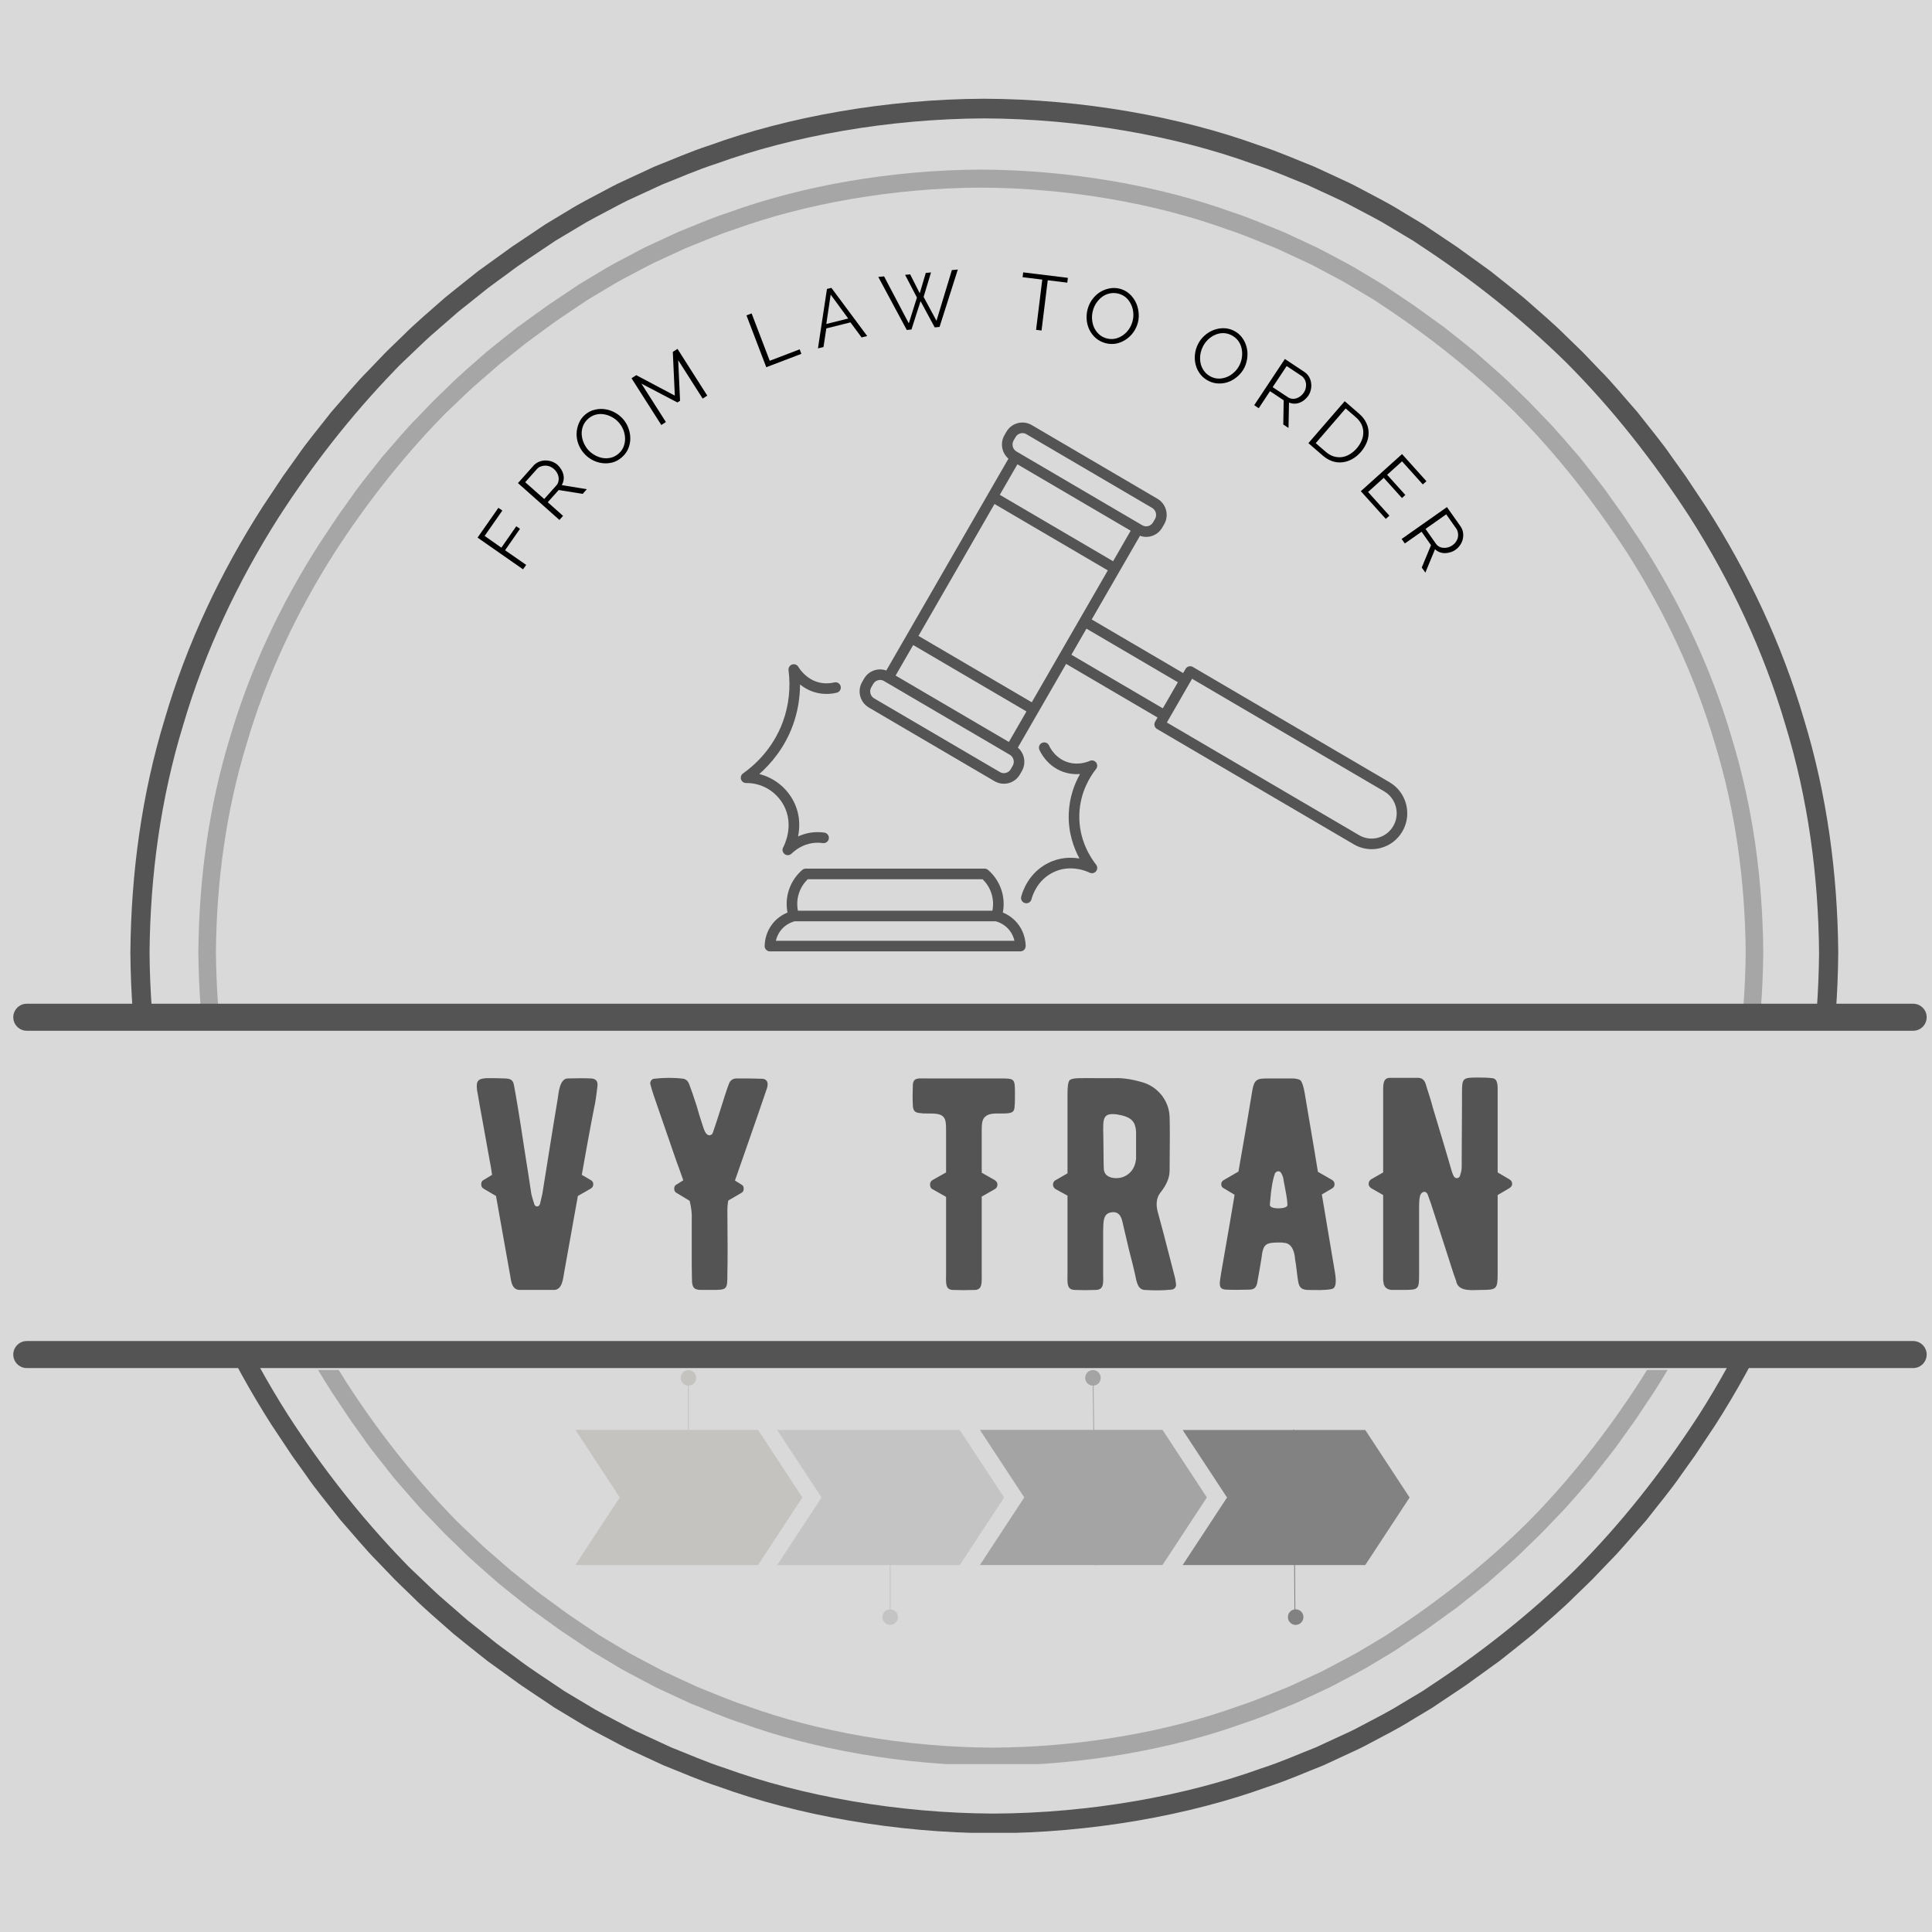 <svg xmlns="http://www.w3.org/2000/svg" xmlns:xlink="http://www.w3.org/1999/xlink" width="500" zoomAndPan="magnify" viewBox="0 0 375 375" height="500" preserveAspectRatio="xMidYMid meet" version="1.0"><defs><filter x="0%" y="0%" width="100%" height="100%" id="16d0ebcf00"><feColorMatrix values="0 0 0 0 1 0 0 0 0 1 0 0 0 0 1 0 0 0 1 0" color-interpolation-filters="sRGB"/></filter><g/><clipPath id="3ed076e628"><path d="M 27.082 260.5 L 358.582 260.5 L 358.582 355.75 L 27.082 355.75 Z M 27.082 260.5 " clip-rule="nonzero"/></clipPath><clipPath id="729434ed1c"><path d="M 40.836 265.91 L 344.586 265.91 L 344.586 342.41 L 40.836 342.41 Z M 40.836 265.91 " clip-rule="nonzero"/></clipPath><clipPath id="a8c8173270"><path d="M 25.305 19.164 L 356.805 19.164 L 356.805 195.414 L 25.305 195.414 Z M 25.305 19.164 " clip-rule="nonzero"/></clipPath><clipPath id="492393cb0e"><path d="M 38.5 32.918 L 342.25 32.918 L 342.25 195.668 L 38.5 195.668 Z M 38.5 32.918 " clip-rule="nonzero"/></clipPath><clipPath id="de9217eee5"><path d="M 148 168 L 200 168 L 200 184.66 L 148 184.66 Z M 148 168 " clip-rule="nonzero"/></clipPath><clipPath id="9eaa61438c"><path d="M 143.633 128 L 164 128 L 164 166 L 143.633 166 Z M 143.633 128 " clip-rule="nonzero"/></clipPath><mask id="198ea1c112"><g filter="url(#16d0ebcf00)"><rect x="-37.5" width="450" fill="#000000" y="-37.5" height="450" fill-opacity="0.4"/></g></mask><clipPath id="5e36aab467"><path d="M 0.648 0.91 L 45 0.91 L 45 39 L 0.648 39 Z M 0.648 0.91 " clip-rule="nonzero"/></clipPath><clipPath id="7c1201a54f"><path d="M 79 0.91 L 124 0.91 L 124 39 L 79 39 Z M 79 0.91 " clip-rule="nonzero"/></clipPath><clipPath id="5d83180f3a"><path d="M 118 12 L 162.648 12 L 162.648 50.41 L 118 50.41 Z M 118 12 " clip-rule="nonzero"/></clipPath><clipPath id="4f828b6bc3"><path d="M 39 12 L 84 12 L 84 50.41 L 39 50.41 Z M 39 12 " clip-rule="nonzero"/></clipPath><clipPath id="b3c3450d03"><rect x="0" width="163" y="0" height="51"/></clipPath></defs><rect x="-37.5" width="450" fill="#ffffff" y="-37.5" height="450" fill-opacity="1"/><rect x="-37.5" width="450" fill="#ffffff" y="-37.5" height="450" fill-opacity="1"/><rect x="-37.5" width="450" fill="#d9d9d9" y="-37.5" height="450" fill-opacity="1"/><g clip-path="url(#3ed076e628)"><path fill="#545454" d="M 348.328 145.887 C 344.125 131.582 337.707 118.008 329.746 105.504 C 323.172 95.332 315.695 85.77 307.297 77.07 C 306.211 75.883 304.996 74.82 303.844 73.699 C 302.672 72.598 301.531 71.457 300.332 70.383 L 296.691 67.215 L 294.871 65.633 L 292.984 64.133 L 289.211 61.117 C 287.934 60.141 286.617 59.219 285.324 58.262 C 282.766 56.305 280.043 54.582 277.379 52.773 C 276.996 52.512 276.594 52.242 276.172 51.961 C 275.738 51.699 275.285 51.43 274.816 51.145 C 273.875 50.582 272.863 49.977 271.789 49.336 C 269.66 47.996 267.141 46.738 264.422 45.293 C 263.738 44.941 263.055 44.555 262.328 44.211 C 261.602 43.871 260.863 43.527 260.105 43.176 C 258.598 42.48 257.031 41.754 255.414 41.008 C 252.102 39.715 248.648 38.16 244.883 36.953 C 230.012 31.562 211.457 28.23 192.832 28.152 C 174.211 28.23 155.652 31.562 140.781 36.953 C 137.016 38.16 133.562 39.715 130.25 41.008 C 128.633 41.754 127.07 42.48 125.559 43.176 C 124.805 43.527 124.062 43.871 123.336 44.207 C 122.613 44.555 121.926 44.941 121.242 45.293 C 118.523 46.738 116.004 47.996 113.879 49.332 C 112.801 49.977 111.789 50.582 110.852 51.145 C 110.379 51.426 109.93 51.699 109.492 51.961 C 109.074 52.242 108.668 52.512 108.285 52.77 C 98.168 59.398 88.664 66.934 80.023 75.391 C 70.91 84.492 62.945 94.691 55.922 105.504 C 47.957 118.004 41.539 131.582 37.336 145.887 C 32.961 160.148 30.938 175.117 30.809 190.082 C 30.938 205.051 32.961 220.016 37.336 234.277 C 41.539 248.586 47.957 262.16 55.918 274.664 C 62.492 284.836 69.969 294.398 78.367 303.098 C 79.453 304.285 80.668 305.348 81.82 306.469 C 82.992 307.57 84.133 308.711 85.332 309.781 L 88.973 312.949 L 90.793 314.535 L 92.68 316.035 L 96.453 319.047 C 97.73 320.023 99.047 320.949 100.34 321.906 C 102.898 323.863 105.621 325.586 108.285 327.395 C 108.668 327.656 109.07 327.926 109.492 328.207 C 109.926 328.469 110.379 328.738 110.848 329.023 C 111.789 329.586 112.801 330.191 113.875 330.832 C 116.004 332.172 118.523 333.43 121.242 334.875 C 121.926 335.227 122.609 335.613 123.336 335.957 C 124.062 336.297 124.801 336.641 125.559 336.988 C 127.066 337.688 128.633 338.41 130.25 339.156 C 133.562 340.453 137.016 342.008 140.781 343.215 C 155.652 348.605 174.207 351.938 192.832 352.016 C 211.453 351.938 230.012 348.605 244.883 343.215 C 248.648 342.008 252.102 340.453 255.414 339.156 C 257.031 338.41 258.594 337.688 260.105 336.988 C 260.859 336.641 261.602 336.297 262.328 335.957 C 263.051 335.613 263.738 335.227 264.422 334.875 C 267.141 333.43 269.66 332.172 271.785 330.832 C 272.863 330.191 273.875 329.586 274.812 329.023 C 275.285 328.742 275.734 328.469 276.172 328.207 C 276.59 327.926 276.996 327.656 277.379 327.398 C 287.496 320.766 297 313.234 305.641 304.777 C 314.754 295.672 322.719 285.477 329.742 274.664 C 337.707 262.16 344.125 248.586 348.328 234.277 C 352.703 220.016 354.727 205.051 354.855 190.082 C 354.727 175.117 352.703 160.148 348.328 145.887 Z M 358.582 190.191 L 358.578 190.207 C 358.441 205.488 356.387 220.781 351.934 235.363 C 347.652 249.988 341.094 263.871 332.918 276.625 L 328.984 282.531 C 328.984 282.531 327.852 284.121 326.148 286.504 C 324.504 288.938 321.996 291.934 319.598 295.016 C 317.012 297.941 314.535 300.961 312.453 303.023 C 310.426 305.137 309.078 306.543 309.078 306.543 C 309.078 306.543 308.738 306.895 308.121 307.484 C 307.508 308.078 306.633 308.926 305.578 309.941 C 303.523 312.031 300.547 314.555 297.621 317.137 C 296.121 318.383 294.578 319.578 293.152 320.727 C 292.438 321.297 291.746 321.844 291.086 322.367 C 290.41 322.859 289.766 323.32 289.172 323.75 C 286.797 325.465 285.215 326.605 285.215 326.605 C 285.215 326.605 284.871 326.887 284.312 327.246 C 283.762 327.613 283.023 328.105 282.289 328.602 C 280.816 329.586 279.344 330.57 279.344 330.57 C 278.949 330.836 278.539 331.117 278.109 331.406 C 277.668 331.676 277.203 331.953 276.727 332.242 C 275.762 332.82 274.73 333.441 273.629 334.102 C 271.453 335.473 268.879 336.77 266.098 338.25 C 265.398 338.613 264.695 339.008 263.957 339.363 C 263.215 339.711 262.457 340.062 261.684 340.422 C 260.141 341.137 258.535 341.879 256.883 342.648 C 253.496 343.977 249.961 345.566 246.105 346.809 C 230.891 352.336 211.887 355.758 192.832 355.832 C 173.777 355.758 154.773 352.336 139.555 346.805 C 135.703 345.566 132.168 343.977 128.777 342.645 C 127.125 341.879 125.523 341.137 123.98 340.422 C 123.207 340.062 122.449 339.707 121.703 339.363 C 120.965 339.008 120.262 338.613 119.562 338.25 C 116.785 336.77 114.207 335.473 112.035 334.102 C 110.934 333.441 109.902 332.82 108.938 332.242 C 108.461 331.953 107.996 331.672 107.555 331.406 C 107.125 331.113 106.711 330.836 106.32 330.57 C 106.32 330.57 104.848 329.586 103.375 328.602 C 102.637 328.105 101.902 327.613 101.352 327.246 C 100.793 326.887 100.449 326.605 100.449 326.605 C 100.449 326.605 98.867 325.465 96.492 323.75 C 95.898 323.32 95.258 322.859 94.578 322.367 C 93.918 321.844 93.227 321.297 92.512 320.727 C 91.086 319.578 89.543 318.383 88.043 317.137 C 85.117 314.555 82.141 312.031 80.086 309.941 C 79.031 308.926 78.156 308.078 77.543 307.484 C 76.926 306.895 76.586 306.543 76.586 306.543 C 76.586 306.543 75.238 305.137 73.211 303.023 C 71.129 300.961 68.652 297.941 66.066 295.016 C 63.668 291.934 61.156 288.934 59.516 286.504 C 57.812 284.121 56.676 282.531 56.676 282.531 L 52.746 276.625 C 44.57 263.871 38.012 249.988 33.73 235.363 C 29.277 220.781 27.223 205.488 27.086 190.207 L 27.082 190.191 L 27.082 189.973 L 27.086 189.961 C 27.223 174.676 29.277 159.383 33.73 144.805 C 38.012 130.176 44.57 116.293 52.746 103.543 L 56.68 97.637 C 56.68 97.637 57.812 96.047 59.516 93.664 C 61.16 91.23 63.668 88.234 66.066 85.152 C 68.652 82.227 71.129 79.203 73.211 77.145 C 75.238 75.031 76.586 73.621 76.586 73.621 C 76.586 73.621 76.926 73.273 77.543 72.684 C 78.156 72.09 79.031 71.242 80.086 70.227 C 82.141 68.133 85.117 65.613 88.043 63.027 C 89.543 61.781 91.086 60.59 92.512 59.441 C 93.227 58.871 93.918 58.32 94.578 57.801 C 95.258 57.309 95.898 56.844 96.492 56.418 C 98.867 54.703 100.449 53.562 100.449 53.562 C 100.449 53.562 100.793 53.281 101.352 52.922 C 101.902 52.551 102.641 52.059 103.375 51.566 C 104.848 50.582 106.32 49.594 106.32 49.594 C 106.715 49.332 107.125 49.051 107.555 48.762 C 107.996 48.492 108.461 48.215 108.938 47.926 C 109.902 47.344 110.934 46.727 112.035 46.062 C 114.211 44.691 116.785 43.398 119.566 41.918 C 120.266 41.555 120.969 41.16 121.707 40.805 C 122.449 40.457 123.207 40.105 123.98 39.746 C 125.523 39.027 127.129 38.285 128.781 37.52 C 132.168 36.188 135.703 34.602 139.559 33.359 C 154.773 27.832 173.777 24.41 192.832 24.332 C 211.887 24.41 230.891 27.832 246.109 33.363 C 249.961 34.602 253.496 36.191 256.887 37.523 C 258.539 38.285 260.141 39.027 261.684 39.746 C 262.457 40.105 263.215 40.461 263.961 40.805 C 264.699 41.16 265.402 41.555 266.102 41.918 C 268.879 43.398 271.457 44.691 273.629 46.062 C 274.73 46.727 275.762 47.348 276.727 47.926 C 277.203 48.215 277.668 48.492 278.109 48.762 C 278.539 49.055 278.953 49.332 279.344 49.594 C 279.344 49.594 280.816 50.582 282.289 51.566 C 283.027 52.059 283.762 52.551 284.312 52.922 C 284.871 53.281 285.215 53.562 285.215 53.562 C 285.215 53.562 286.797 54.703 289.172 56.418 C 289.766 56.844 290.41 57.309 291.086 57.801 C 291.746 58.32 292.438 58.871 293.152 59.441 C 294.578 60.59 296.121 61.781 297.621 63.027 C 300.547 65.613 303.523 68.133 305.578 70.227 C 306.633 71.242 307.508 72.09 308.121 72.684 C 308.738 73.273 309.078 73.621 309.078 73.621 C 309.078 73.621 310.426 75.031 312.453 77.145 C 314.535 79.203 317.012 82.227 319.598 85.152 C 321.996 88.234 324.508 91.23 326.148 93.664 C 327.852 96.047 328.984 97.637 328.984 97.637 L 332.918 103.543 C 341.094 116.293 347.652 130.18 351.934 144.805 C 356.387 159.387 358.441 174.68 358.578 189.961 L 358.582 189.973 L 358.582 190.191 " fill-opacity="1" fill-rule="nonzero"/></g><g clip-path="url(#729434ed1c)"><path fill="#a6a6a6" d="M 335.191 150.344 C 331.34 137.234 325.457 124.797 318.164 113.34 C 312.141 104.016 305.289 95.254 297.594 87.285 C 296.598 86.195 295.484 85.223 294.43 84.195 C 293.355 83.188 292.309 82.145 291.211 81.16 L 287.875 78.258 L 286.207 76.805 L 284.477 75.43 L 281.023 72.668 C 279.852 71.773 278.645 70.93 277.457 70.051 C 275.113 68.258 272.621 66.68 270.18 65.02 C 269.828 64.785 269.457 64.535 269.074 64.277 C 268.676 64.039 268.262 63.789 267.832 63.531 C 266.969 63.016 266.043 62.461 265.055 61.871 C 263.105 60.645 260.797 59.492 258.309 58.168 C 257.68 57.848 257.055 57.492 256.391 57.176 C 255.723 56.867 255.047 56.551 254.355 56.23 C 252.969 55.59 251.535 54.926 250.055 54.242 C 247.02 53.055 243.855 51.633 240.406 50.527 C 226.777 45.586 209.773 42.531 192.711 42.461 C 175.648 42.531 158.641 45.586 145.02 50.527 C 141.566 51.633 138.402 53.055 135.367 54.242 C 133.887 54.926 132.453 55.59 131.066 56.23 C 130.375 56.551 129.695 56.867 129.031 57.176 C 128.367 57.492 127.742 57.848 127.113 58.168 C 124.625 59.492 122.316 60.645 120.367 61.871 C 119.379 62.461 118.453 63.016 117.59 63.531 C 117.16 63.789 116.746 64.035 116.348 64.277 C 115.965 64.535 115.594 64.785 115.242 65.02 C 105.973 71.094 97.262 77.996 89.348 85.746 C 80.996 94.086 73.695 103.43 67.262 113.336 C 59.961 124.793 54.082 137.234 50.23 150.344 C 46.223 163.41 44.367 177.125 44.25 190.84 C 44.367 204.555 46.223 218.266 50.23 231.332 C 54.082 244.445 59.961 256.883 67.258 268.336 C 73.281 277.66 80.133 286.422 87.828 294.391 C 88.824 295.48 89.934 296.453 90.992 297.48 C 92.066 298.492 93.109 299.535 94.207 300.52 L 97.543 303.418 L 99.211 304.871 L 100.941 306.246 L 104.398 309.008 C 105.57 309.902 106.777 310.75 107.961 311.625 C 110.305 313.418 112.797 314.996 115.238 316.656 C 115.594 316.895 115.961 317.141 116.348 317.398 C 116.746 317.637 117.156 317.887 117.59 318.148 C 118.449 318.66 119.379 319.215 120.363 319.805 C 122.316 321.031 124.621 322.184 127.113 323.508 C 127.738 323.832 128.367 324.184 129.031 324.5 C 129.695 324.812 130.375 325.125 131.066 325.449 C 132.453 326.086 133.887 326.75 135.367 327.434 C 138.402 328.621 141.566 330.043 145.016 331.148 C 158.641 336.09 175.645 339.145 192.711 339.215 C 209.773 339.145 226.777 336.09 240.402 331.148 C 243.855 330.043 247.02 328.621 250.055 327.434 C 251.535 326.75 252.969 326.086 254.352 325.449 C 255.043 325.125 255.723 324.812 256.391 324.504 C 257.051 324.184 257.68 323.832 258.309 323.508 C 260.797 322.184 263.105 321.031 265.055 319.805 C 266.043 319.215 266.969 318.66 267.828 318.148 C 268.262 317.887 268.676 317.641 269.07 317.398 C 269.457 317.141 269.828 316.895 270.18 316.656 C 279.449 310.582 288.16 303.68 296.074 295.93 C 304.426 287.59 311.723 278.246 318.16 268.34 C 325.457 256.883 331.34 244.445 335.191 231.332 C 339.199 218.266 341.051 204.555 341.172 190.84 C 341.051 177.125 339.199 163.41 335.191 150.344 Z M 344.582 190.938 L 344.582 190.953 C 344.457 204.957 342.574 218.969 338.492 232.328 C 334.57 245.73 328.559 258.449 321.07 270.133 L 317.469 275.547 C 317.469 275.547 316.426 277.004 314.863 279.188 C 313.363 281.418 311.062 284.16 308.863 286.984 C 306.496 289.668 304.227 292.434 302.316 294.324 C 300.461 296.262 299.227 297.551 299.227 297.551 C 299.227 297.551 298.914 297.871 298.348 298.41 C 297.785 298.953 296.984 299.73 296.02 300.664 C 294.137 302.578 291.406 304.887 288.727 307.258 C 287.352 308.398 285.938 309.492 284.633 310.543 C 283.977 311.066 283.344 311.57 282.742 312.051 C 282.117 312.5 281.527 312.922 280.984 313.316 C 278.809 314.887 277.359 315.93 277.359 315.93 C 277.359 315.93 277.043 316.188 276.535 316.52 C 276.027 316.855 275.352 317.309 274.68 317.762 C 273.328 318.664 271.98 319.566 271.98 319.566 C 271.621 319.809 271.242 320.066 270.848 320.328 C 270.441 320.578 270.02 320.832 269.582 321.098 C 268.699 321.629 267.75 322.195 266.742 322.801 C 264.75 324.059 262.391 325.246 259.844 326.602 C 259.203 326.934 258.559 327.297 257.883 327.621 C 257.203 327.938 256.508 328.262 255.801 328.594 C 254.383 329.25 252.914 329.93 251.398 330.629 C 248.297 331.852 245.059 333.305 241.523 334.441 C 227.582 339.508 210.172 342.645 192.711 342.715 C 175.25 342.645 157.84 339.508 143.895 334.441 C 140.363 333.305 137.125 331.848 134.02 330.629 C 132.504 329.93 131.039 329.25 129.621 328.59 C 128.914 328.262 128.219 327.938 127.535 327.621 C 126.859 327.297 126.215 326.934 125.574 326.602 C 123.027 325.246 120.668 324.059 118.676 322.801 C 117.668 322.195 116.723 321.625 115.84 321.098 C 115.402 320.832 114.977 320.574 114.57 320.328 C 114.176 320.062 113.801 319.809 113.438 319.566 C 113.438 319.566 112.09 318.664 110.742 317.762 C 110.066 317.309 109.395 316.855 108.887 316.52 C 108.375 316.188 108.062 315.93 108.062 315.93 C 108.062 315.93 106.609 314.887 104.438 313.316 C 103.891 312.922 103.301 312.5 102.68 312.051 C 102.078 311.57 101.445 311.066 100.789 310.543 C 99.48 309.492 98.066 308.398 96.691 307.258 C 94.016 304.887 91.285 302.578 89.402 300.664 C 88.438 299.73 87.633 298.953 87.07 298.41 C 86.508 297.871 86.195 297.551 86.195 297.551 C 86.195 297.551 84.957 296.262 83.102 294.324 C 81.195 292.434 78.926 289.668 76.559 286.984 C 74.359 284.16 72.059 281.414 70.555 279.188 C 68.992 277.004 67.953 275.547 67.953 275.547 L 64.352 270.133 C 56.859 258.449 50.852 245.727 46.926 232.328 C 42.848 218.965 40.965 204.953 40.84 190.949 L 40.836 190.938 L 40.836 190.738 L 40.84 190.727 C 40.965 176.723 42.848 162.711 46.926 149.348 C 50.852 135.945 56.859 123.227 64.352 111.543 L 67.953 106.129 C 67.953 106.129 68.996 104.672 70.555 102.488 C 72.059 100.262 74.359 97.516 76.559 94.691 C 78.926 92.008 81.195 89.242 83.102 87.355 C 84.957 85.418 86.195 84.125 86.195 84.125 C 86.195 84.125 86.508 83.809 87.07 83.266 C 87.633 82.723 88.438 81.945 89.402 81.016 C 91.285 79.098 94.016 76.789 96.691 74.418 C 98.066 73.277 99.48 72.184 100.789 71.133 C 101.445 70.609 102.078 70.105 102.68 69.629 C 103.301 69.18 103.891 68.754 104.438 68.359 C 106.609 66.789 108.062 65.746 108.062 65.746 C 108.062 65.746 108.375 65.488 108.887 65.16 C 109.395 64.82 110.066 64.367 110.742 63.918 C 112.09 63.012 113.441 62.109 113.441 62.109 C 113.801 61.867 114.18 61.613 114.57 61.348 C 114.977 61.102 115.402 60.844 115.84 60.578 C 116.723 60.047 117.668 59.48 118.676 58.875 C 120.672 57.617 123.031 56.434 125.578 55.074 C 126.219 54.742 126.859 54.383 127.539 54.055 C 128.219 53.738 128.914 53.414 129.621 53.086 C 131.039 52.43 132.508 51.75 134.02 51.047 C 137.125 49.828 140.363 48.371 143.895 47.234 C 157.84 42.168 175.25 39.031 192.711 38.965 C 210.172 39.031 227.582 42.168 241.527 47.234 C 245.059 48.371 248.297 49.828 251.402 51.047 C 252.914 51.75 254.383 52.43 255.801 53.086 C 256.508 53.414 257.203 53.738 257.883 54.055 C 258.562 54.383 259.203 54.742 259.844 55.074 C 262.395 56.434 264.75 57.617 266.746 58.875 C 267.754 59.48 268.699 60.051 269.582 60.578 C 270.02 60.844 270.445 61.102 270.848 61.348 C 271.246 61.613 271.621 61.867 271.98 62.109 C 271.98 62.109 273.328 63.012 274.68 63.918 C 275.355 64.367 276.027 64.82 276.535 65.16 C 277.043 65.488 277.359 65.746 277.359 65.746 C 277.359 65.746 278.809 66.789 280.984 68.359 C 281.527 68.754 282.117 69.18 282.742 69.629 C 283.344 70.105 283.977 70.609 284.633 71.133 C 285.938 72.184 287.352 73.277 288.727 74.418 C 291.406 76.789 294.137 79.098 296.02 81.016 C 296.984 81.945 297.785 82.723 298.348 83.266 C 298.914 83.809 299.227 84.125 299.227 84.125 C 299.227 84.125 300.461 85.418 302.316 87.355 C 304.227 89.242 306.496 92.008 308.863 94.691 C 311.062 97.516 313.363 100.262 314.863 102.488 C 316.426 104.676 317.469 106.129 317.469 106.129 L 321.07 111.543 C 328.559 123.227 334.57 135.949 338.492 149.348 C 342.574 162.711 344.457 176.723 344.582 190.727 L 344.582 190.738 L 344.586 190.84 L 344.582 190.938 " fill-opacity="1" fill-rule="nonzero"/></g><g clip-path="url(#a8c8173270)"><path fill="#545454" d="M 346.551 229.109 C 342.348 243.418 335.93 256.992 327.965 269.492 C 321.395 279.668 313.918 289.23 305.516 297.926 C 304.43 299.117 303.219 300.18 302.066 301.301 C 300.891 302.402 299.754 303.539 298.555 304.613 L 294.914 307.781 L 293.094 309.367 L 291.203 310.867 L 287.434 313.879 C 286.156 314.855 284.84 315.777 283.543 316.734 C 280.988 318.695 278.266 320.414 275.602 322.227 C 275.219 322.484 274.812 322.754 274.395 323.039 C 273.961 323.297 273.508 323.57 273.039 323.852 C 272.098 324.414 271.086 325.02 270.008 325.664 C 267.879 327 265.363 328.258 262.645 329.703 C 261.961 330.059 261.273 330.441 260.551 330.789 C 259.824 331.125 259.086 331.469 258.328 331.82 C 256.816 332.52 255.25 333.242 253.637 333.988 C 250.324 335.285 246.871 336.836 243.105 338.043 C 228.234 343.438 209.676 346.77 191.055 346.848 C 172.43 346.77 153.871 343.438 139.004 338.043 C 135.238 336.836 131.785 335.285 128.473 333.988 C 126.855 333.242 125.293 332.52 123.781 331.82 C 123.023 331.469 122.281 331.125 121.555 330.789 C 120.832 330.445 120.148 330.059 119.465 329.703 C 116.746 328.262 114.227 327 112.102 325.664 C 111.023 325.02 110.012 324.414 109.07 323.852 C 108.602 323.57 108.148 323.301 107.715 323.039 C 107.297 322.758 106.891 322.484 106.508 322.227 C 96.391 315.598 86.887 308.066 78.246 299.605 C 69.133 290.504 61.168 280.309 54.141 269.496 C 46.18 256.992 39.762 243.418 35.559 229.109 C 31.184 214.848 29.16 199.883 29.027 184.914 C 29.16 169.945 31.184 154.98 35.559 140.719 C 39.762 126.41 46.18 112.836 54.141 100.336 C 60.715 90.16 68.191 80.598 76.59 71.902 C 77.676 70.711 78.891 69.648 80.043 68.527 C 81.215 67.426 82.355 66.289 83.551 65.215 L 87.191 62.047 L 89.016 60.461 L 90.902 58.961 L 94.672 55.949 C 95.953 54.973 97.27 54.051 98.562 53.094 C 101.121 51.137 103.84 49.414 106.508 47.602 C 106.891 47.344 107.293 47.074 107.715 46.789 C 108.148 46.531 108.598 46.258 109.07 45.977 C 110.012 45.414 111.02 44.809 112.098 44.164 C 114.227 42.828 116.746 41.57 119.461 40.125 C 120.148 39.773 120.832 39.387 121.555 39.039 C 122.281 38.703 123.023 38.359 123.777 38.008 C 125.289 37.309 126.855 36.586 128.473 35.84 C 131.781 34.543 135.238 32.992 139.004 31.785 C 153.871 26.395 172.43 23.059 191.055 22.98 C 209.676 23.059 228.234 26.395 243.102 31.785 C 246.871 32.992 250.324 34.543 253.637 35.84 C 255.25 36.586 256.816 37.309 258.328 38.008 C 259.082 38.359 259.824 38.703 260.551 39.039 C 261.273 39.387 261.957 39.773 262.645 40.125 C 265.359 41.566 267.879 42.828 270.008 44.164 C 271.086 44.809 272.098 45.414 273.035 45.977 C 273.504 46.258 273.957 46.527 274.391 46.789 C 274.812 47.07 275.215 47.344 275.602 47.602 C 285.719 54.23 295.223 61.762 303.859 70.223 C 312.973 79.324 320.941 89.52 327.965 100.332 C 335.93 112.836 342.348 126.41 346.551 140.719 C 350.926 154.98 352.949 169.945 353.078 184.914 C 352.949 199.883 350.926 214.848 346.551 229.109 Z M 356.801 184.805 L 356.801 184.789 C 356.664 169.508 354.609 154.215 350.156 139.633 C 345.871 125.008 339.316 111.125 331.137 98.375 L 327.207 92.465 C 327.207 92.465 326.07 90.879 324.367 88.496 C 322.727 86.062 320.215 83.066 317.82 79.984 C 315.234 77.055 312.758 74.035 310.676 71.977 C 308.648 69.859 307.301 68.453 307.301 68.453 C 307.301 68.453 306.957 68.105 306.344 67.512 C 305.73 66.922 304.852 66.074 303.801 65.055 C 301.746 62.965 298.766 60.445 295.844 57.859 C 294.344 56.613 292.801 55.418 291.375 54.273 C 290.656 53.703 289.965 53.152 289.309 52.629 C 288.629 52.141 287.988 51.676 287.395 51.246 C 285.02 49.535 283.438 48.395 283.438 48.395 C 283.438 48.395 283.094 48.113 282.535 47.75 C 281.98 47.383 281.246 46.891 280.512 46.398 C 279.039 45.41 277.566 44.426 277.566 44.426 C 277.172 44.16 276.762 43.883 276.332 43.594 C 275.887 43.324 275.426 43.043 274.945 42.754 C 273.984 42.176 272.949 41.555 271.852 40.895 C 269.676 39.523 267.102 38.23 264.32 36.746 C 263.621 36.387 262.918 35.992 262.18 35.637 C 261.438 35.289 260.68 34.934 259.906 34.574 C 258.359 33.859 256.758 33.117 255.105 32.352 C 251.719 31.02 248.184 29.434 244.328 28.191 C 229.109 22.664 210.109 19.238 191.055 19.164 C 172 19.238 152.996 22.664 137.777 28.191 C 133.926 29.434 130.391 31.02 127 32.352 C 125.348 33.117 123.746 33.859 122.199 34.578 C 121.43 34.938 120.668 35.289 119.926 35.637 C 119.188 35.992 118.484 36.387 117.785 36.746 C 115.004 38.23 112.43 39.523 110.254 40.895 C 109.156 41.555 108.121 42.176 107.16 42.754 C 106.68 43.043 106.219 43.324 105.777 43.594 C 105.344 43.883 104.934 44.16 104.539 44.426 C 104.539 44.426 103.07 45.41 101.598 46.398 C 100.859 46.891 100.125 47.383 99.574 47.754 C 99.016 48.113 98.672 48.395 98.672 48.395 C 98.672 48.395 97.09 49.535 94.715 51.246 C 94.121 51.676 93.477 52.141 92.797 52.629 C 92.141 53.152 91.449 53.703 90.734 54.273 C 89.309 55.418 87.766 56.613 86.266 57.859 C 83.34 60.445 80.359 62.965 78.309 65.055 C 77.254 66.074 76.379 66.922 75.766 67.512 C 75.148 68.105 74.809 68.453 74.809 68.453 C 74.809 68.453 73.457 69.859 71.434 71.977 C 69.348 74.035 66.871 77.055 64.289 79.984 C 61.891 83.066 59.379 86.062 57.738 88.496 C 56.035 90.879 54.898 92.469 54.898 92.469 L 50.969 98.375 C 42.793 111.125 36.234 125.008 31.953 139.633 C 27.5 154.219 25.445 169.508 25.309 184.793 L 25.305 184.805 L 25.305 185.023 L 25.309 185.039 C 25.445 200.32 27.5 215.613 31.953 230.195 C 36.234 244.82 42.793 258.703 50.969 271.453 L 54.898 277.359 C 54.898 277.359 56.035 278.953 57.738 281.336 C 59.379 283.766 61.891 286.762 64.289 289.844 C 66.871 292.773 69.348 295.793 71.434 297.852 C 73.457 299.965 74.809 301.375 74.809 301.375 C 74.809 301.375 75.148 301.723 75.766 302.316 C 76.379 302.906 77.254 303.758 78.309 304.773 C 80.359 306.863 83.34 309.383 86.266 311.969 C 87.766 313.215 89.309 314.41 90.734 315.559 C 91.449 316.125 92.141 316.676 92.797 317.199 C 93.477 317.691 94.121 318.152 94.715 318.582 C 97.09 320.293 98.672 321.438 98.672 321.438 C 98.672 321.438 99.016 321.715 99.574 322.074 C 100.125 322.445 100.863 322.938 101.598 323.43 C 103.07 324.418 104.543 325.402 104.543 325.402 C 104.934 325.668 105.348 325.945 105.777 326.234 C 106.219 326.504 106.68 326.785 107.16 327.074 C 108.121 327.652 109.156 328.273 110.258 328.934 C 112.434 330.305 115.008 331.602 117.785 333.082 C 118.484 333.441 119.188 333.84 119.926 334.191 C 120.672 334.539 121.43 334.895 122.199 335.254 C 123.746 335.969 125.348 336.711 127.004 337.477 C 130.391 338.809 133.926 340.395 137.777 341.637 C 152.996 347.164 172 350.59 191.055 350.664 C 210.109 350.59 229.109 347.164 244.328 341.637 C 248.184 340.395 251.719 338.809 255.105 337.477 C 256.758 336.711 258.359 335.969 259.906 335.25 C 260.68 334.891 261.438 334.539 262.18 334.191 C 262.922 333.84 263.621 333.441 264.32 333.082 C 267.102 331.602 269.676 330.305 271.852 328.934 C 272.953 328.273 273.984 327.652 274.949 327.074 C 275.426 326.785 275.891 326.504 276.332 326.234 C 276.762 325.945 277.172 325.668 277.566 325.402 C 277.566 325.402 279.039 324.418 280.512 323.43 C 281.246 322.938 281.984 322.445 282.535 322.074 C 283.094 321.715 283.438 321.438 283.438 321.438 C 283.438 321.438 285.02 320.293 287.395 318.582 C 287.988 318.152 288.629 317.691 289.309 317.199 C 289.965 316.676 290.656 316.125 291.375 315.559 C 292.801 314.41 294.344 313.215 295.844 311.969 C 298.766 309.383 301.746 306.863 303.801 304.773 C 304.852 303.758 305.73 302.906 306.344 302.316 C 306.957 301.723 307.301 301.375 307.301 301.375 C 307.301 301.375 308.648 299.965 310.676 297.852 C 312.758 295.793 315.234 292.773 317.82 289.844 C 320.215 286.762 322.73 283.766 324.367 281.336 C 326.074 278.949 327.207 277.359 327.207 277.359 L 331.137 271.453 C 339.316 258.703 345.871 244.82 350.156 230.195 C 354.609 215.613 356.664 200.32 356.801 185.035 L 356.801 185.023 L 356.805 184.914 L 356.801 184.805 " fill-opacity="1" fill-rule="nonzero"/></g><g clip-path="url(#492393cb0e)"><path fill="#a6a6a6" d="M 332.852 225.289 C 329 238.398 323.121 250.836 315.824 262.293 C 309.801 271.613 302.953 280.375 295.254 288.344 C 294.262 289.434 293.148 290.41 292.094 291.438 C 291.02 292.445 289.973 293.488 288.875 294.473 L 285.539 297.375 L 283.871 298.824 L 282.141 300.199 L 278.688 302.961 C 277.516 303.855 276.309 304.703 275.121 305.578 C 272.777 307.371 270.285 308.949 267.844 310.609 C 267.492 310.848 267.121 311.094 266.738 311.355 C 266.34 311.594 265.926 311.84 265.496 312.102 C 264.633 312.617 263.707 313.172 262.719 313.758 C 260.77 314.984 258.461 316.137 255.973 317.461 C 255.344 317.785 254.719 318.137 254.055 318.457 C 253.387 318.766 252.711 319.082 252.016 319.402 C 250.633 320.039 249.199 320.703 247.719 321.387 C 244.684 322.574 241.52 324 238.066 325.105 C 224.441 330.043 207.438 333.098 190.375 333.168 C 173.309 333.098 156.305 330.043 142.68 325.105 C 139.23 324 136.066 322.574 133.031 321.387 C 131.551 320.703 130.117 320.039 128.73 319.402 C 128.039 319.082 127.359 318.766 126.695 318.457 C 126.031 318.141 125.402 317.785 124.777 317.461 C 122.285 316.141 119.977 314.984 118.031 313.762 C 117.043 313.172 116.117 312.617 115.254 312.102 C 114.824 311.844 114.41 311.594 114.012 311.355 C 113.625 311.098 113.258 310.848 112.906 310.613 C 103.637 304.535 94.926 297.637 87.008 289.883 C 78.66 281.543 71.359 272.199 64.922 262.293 C 57.625 250.836 51.746 238.398 47.895 225.289 C 43.887 212.223 42.031 198.508 41.91 184.793 C 42.031 171.078 43.887 157.363 47.895 144.297 C 51.746 131.188 57.625 118.75 64.922 107.293 C 70.945 97.973 77.797 89.211 85.492 81.238 C 86.488 80.152 87.598 79.176 88.656 78.148 C 89.73 77.141 90.773 76.098 91.871 75.113 L 95.207 72.211 L 96.875 70.758 L 98.605 69.383 L 102.062 66.625 C 103.234 65.727 104.441 64.883 105.625 64.004 C 107.969 62.211 110.461 60.633 112.902 58.977 C 113.254 58.738 113.625 58.492 114.012 58.23 C 114.41 57.992 114.82 57.742 115.254 57.484 C 116.113 56.969 117.043 56.414 118.027 55.824 C 119.977 54.602 122.285 53.445 124.777 52.121 C 125.402 51.801 126.031 51.445 126.695 51.129 C 127.359 50.82 128.039 50.504 128.73 50.184 C 130.117 49.543 131.551 48.883 133.031 48.195 C 136.066 47.012 139.23 45.586 142.68 44.48 C 156.305 39.543 173.309 36.488 190.375 36.414 C 207.438 36.488 224.441 39.543 238.066 44.48 C 241.52 45.586 244.684 47.012 247.719 48.195 C 249.199 48.883 250.633 49.543 252.016 50.184 C 252.707 50.504 253.387 50.82 254.055 51.129 C 254.715 51.445 255.344 51.801 255.969 52.121 C 258.461 53.445 260.77 54.602 262.719 55.824 C 263.707 56.414 264.633 56.969 265.492 57.484 C 265.922 57.742 266.34 57.992 266.734 58.23 C 267.121 58.488 267.492 58.738 267.844 58.973 C 277.113 65.047 285.82 71.949 293.738 79.703 C 302.09 88.043 309.387 97.387 315.824 107.293 C 323.121 118.746 329 131.188 332.852 144.297 C 336.863 157.363 338.715 171.078 338.836 184.793 C 338.715 198.508 336.863 212.223 332.852 225.289 Z M 342.246 184.691 L 342.246 184.68 C 342.121 170.676 340.238 156.664 336.156 143.305 C 332.234 129.902 326.223 117.18 318.73 105.496 L 315.129 100.082 C 315.129 100.082 314.09 98.629 312.527 96.445 C 311.023 94.215 308.727 91.469 306.527 88.645 C 304.16 85.965 301.891 83.195 299.98 81.309 C 298.125 79.371 296.891 78.082 296.891 78.082 C 296.891 78.082 296.578 77.762 296.012 77.219 C 295.449 76.676 294.648 75.898 293.684 74.969 C 291.801 73.051 289.07 70.742 286.391 68.375 C 285.016 67.23 283.602 66.137 282.297 65.086 C 281.641 64.562 281.008 64.059 280.406 63.582 C 279.781 63.133 279.191 62.707 278.648 62.316 C 276.473 60.746 275.023 59.699 275.023 59.699 C 275.023 59.699 274.707 59.441 274.195 59.113 C 273.691 58.773 273.016 58.324 272.344 57.871 C 270.992 56.969 269.645 56.066 269.645 56.066 C 269.285 55.82 268.906 55.566 268.512 55.301 C 268.105 55.055 267.684 54.797 267.242 54.535 C 266.363 54.004 265.414 53.434 264.406 52.828 C 262.414 51.574 260.055 50.387 257.508 49.027 C 256.867 48.695 256.223 48.336 255.547 48.012 C 254.863 47.691 254.168 47.367 253.465 47.039 C 252.047 46.383 250.578 45.703 249.062 45 C 245.961 43.781 242.719 42.324 239.188 41.188 C 225.246 36.125 207.836 32.984 190.375 32.918 C 172.914 32.984 155.504 36.125 141.559 41.191 C 138.027 42.324 134.789 43.781 131.684 45 C 130.168 45.703 128.703 46.383 127.285 47.039 C 126.578 47.371 125.883 47.691 125.199 48.012 C 124.523 48.336 123.879 48.695 123.238 49.027 C 120.691 50.387 118.332 51.574 116.34 52.828 C 115.332 53.434 114.387 54.004 113.504 54.535 C 113.062 54.797 112.641 55.055 112.234 55.301 C 111.84 55.566 111.465 55.82 111.102 56.066 C 111.102 56.066 109.754 56.969 108.406 57.871 C 107.73 58.324 107.055 58.773 106.551 59.113 C 106.039 59.441 105.723 59.699 105.723 59.699 C 105.723 59.699 104.273 60.746 102.098 62.316 C 101.555 62.707 100.965 63.133 100.344 63.582 C 99.742 64.059 99.109 64.562 98.453 65.086 C 97.145 66.137 95.73 67.23 94.355 68.375 C 91.676 70.742 88.945 73.051 87.066 74.969 C 86.102 75.898 85.297 76.676 84.734 77.219 C 84.172 77.762 83.859 78.082 83.859 78.082 C 83.859 78.082 82.621 79.371 80.766 81.309 C 78.859 83.195 76.586 85.965 74.219 88.645 C 72.023 91.469 69.723 94.215 68.219 96.445 C 66.656 98.629 65.617 100.086 65.617 100.086 L 62.016 105.496 C 54.523 117.18 48.516 129.902 44.59 143.305 C 40.512 156.664 38.629 170.676 38.504 184.68 L 38.5 184.691 L 38.5 184.895 L 38.504 184.906 C 38.629 198.91 40.512 212.922 44.59 226.281 C 48.516 239.684 54.523 252.406 62.016 264.09 L 65.617 269.5 C 65.617 269.5 66.66 270.957 68.219 273.141 C 69.723 275.371 72.023 278.117 74.219 280.941 C 76.586 283.621 78.859 286.391 80.766 288.277 C 82.621 290.215 83.859 291.504 83.859 291.504 C 83.859 291.504 84.172 291.824 84.734 292.367 C 85.297 292.91 86.102 293.688 87.066 294.617 C 88.945 296.535 91.676 298.844 94.355 301.211 C 95.73 302.352 97.145 303.449 98.453 304.5 C 99.109 305.02 99.742 305.523 100.344 306.004 C 100.965 306.453 101.555 306.879 102.098 307.27 C 104.273 308.84 105.723 309.887 105.723 309.887 C 105.723 309.887 106.039 310.141 106.551 310.473 C 107.059 310.812 107.73 311.262 108.406 311.715 C 109.754 312.617 111.105 313.52 111.105 313.52 C 111.465 313.762 111.84 314.02 112.234 314.285 C 112.641 314.531 113.062 314.785 113.504 315.051 C 114.387 315.582 115.332 316.152 116.34 316.758 C 118.332 318.012 120.691 319.199 123.242 320.555 C 123.883 320.887 124.523 321.25 125.203 321.574 C 125.883 321.895 126.578 322.219 127.285 322.547 C 128.703 323.203 130.168 323.883 131.684 324.586 C 134.789 325.805 138.027 327.258 141.559 328.398 C 155.504 333.461 172.914 336.598 190.375 336.668 C 207.836 336.598 225.246 333.461 239.191 328.395 C 242.719 327.258 245.961 325.805 249.066 324.582 C 250.578 323.883 252.047 323.203 253.465 322.547 C 254.172 322.215 254.867 321.891 255.547 321.574 C 256.227 321.25 256.867 320.887 257.508 320.555 C 260.055 319.199 262.414 318.012 264.41 316.758 C 265.418 316.152 266.363 315.582 267.246 315.051 C 267.684 314.785 268.109 314.531 268.512 314.285 C 268.906 314.016 269.285 313.762 269.645 313.52 C 269.645 313.52 270.992 312.617 272.344 311.715 C 273.016 311.262 273.691 310.812 274.195 310.473 C 274.707 310.141 275.023 309.887 275.023 309.887 C 275.023 309.887 276.473 308.84 278.648 307.27 C 279.191 306.879 279.781 306.453 280.406 306.004 C 281.008 305.523 281.641 305.02 282.297 304.5 C 283.602 303.449 285.016 302.352 286.391 301.211 C 289.07 298.844 291.801 296.535 293.684 294.617 C 294.648 293.688 295.449 292.91 296.012 292.367 C 296.578 291.824 296.891 291.504 296.891 291.504 C 296.891 291.504 298.125 290.215 299.98 288.277 C 301.891 286.391 304.16 283.621 306.527 280.941 C 308.727 278.117 311.027 275.367 312.527 273.141 C 314.09 270.957 315.129 269.5 315.129 269.5 L 318.73 264.09 C 326.223 252.406 332.234 239.684 336.156 226.281 C 340.238 212.922 342.121 198.906 342.246 184.902 L 342.246 184.895 L 342.25 184.793 L 342.246 184.691 " fill-opacity="1" fill-rule="nonzero"/></g><g fill="#545454" fill-opacity="1"><g transform="translate(89.824, 250.374)"><g><path d="M 11.082 0 L 17.766 0 C 19.352 -0.059 19.469 -2.285 19.703 -3.52 L 22.34 -18.238 L 24.805 -19.645 C 25.156 -19.879 25.332 -20.113 25.332 -20.523 C 25.332 -20.875 25.156 -21.168 24.805 -21.344 L 23.102 -22.34 C 24.746 -31.664 25.566 -35.711 25.684 -36.238 C 25.918 -37.586 26.035 -38.758 26.152 -39.641 C 26.211 -40.52 25.859 -40.988 24.922 -41.047 C 23.633 -41.105 22.105 -41.105 20.348 -41.047 C 18.766 -40.988 18.59 -38.113 18.414 -37 C 17.824 -33.598 16.242 -23.574 15.539 -19.234 C 15.48 -18.648 15.246 -17.824 15.012 -16.77 C 14.777 -15.949 14.074 -16.125 13.898 -16.594 C 13.605 -17.473 13.43 -18.121 13.312 -18.59 C 13.02 -20.582 12.605 -23.281 12.078 -26.562 C 10.848 -34.656 10.496 -36.648 9.969 -39.582 C 9.793 -40.695 9.383 -40.988 8.27 -41.047 C 7.094 -41.105 5.863 -41.105 4.574 -41.105 C 2.934 -40.988 2.578 -40.578 2.758 -38.879 C 2.758 -38.699 2.816 -38.465 2.875 -38.23 C 3.227 -36.004 4.574 -28.852 5.16 -25.449 L 5.453 -23.867 L 5.688 -22.34 L 4.047 -21.344 C 3.695 -21.168 3.578 -20.875 3.578 -20.523 C 3.578 -20.113 3.695 -19.879 4.047 -19.645 L 6.449 -18.238 L 9.207 -2.758 C 9.383 -1.875 9.441 0 11.082 0 Z M 11.082 0 "/></g></g></g><g fill="#545454" fill-opacity="1"><g transform="translate(123.712, 250.374)"><g><path d="M 24.219 -40.988 C 22.926 -41.047 21.227 -41.047 19.117 -41.047 C 18.473 -40.988 18 -40.637 17.766 -39.992 C 17.355 -38.938 16.711 -36.883 15.715 -33.719 C 15.305 -32.484 15.012 -31.547 14.719 -30.727 C 14.602 -30.258 14.367 -30.023 13.957 -30.023 C 13.312 -30.023 12.961 -31.02 12.723 -31.781 C 12.371 -32.777 11.668 -35.066 11.492 -35.77 C 10.965 -37.41 10.496 -38.758 10.145 -39.699 C 9.91 -40.461 9.5 -40.871 8.973 -40.988 C 7.152 -41.223 5.219 -41.223 3.227 -40.988 C 2.758 -40.93 2.402 -40.402 2.52 -39.934 C 2.699 -39.289 2.875 -38.641 3.109 -37.938 L 7.621 -24.863 C 7.859 -24.219 8.328 -22.984 8.914 -21.285 L 7.621 -20.465 C 7.27 -20.289 7.152 -20.055 7.152 -19.645 C 7.152 -19.293 7.27 -19 7.621 -18.824 L 10.145 -17.297 C 10.496 -15.949 10.613 -14.719 10.555 -13.547 L 10.555 -4.809 C 10.555 -2.992 10.613 -1.934 10.613 -1.523 C 10.73 -0.41 11.082 -0.059 12.195 0 L 14.309 0 C 17.473 0 17.473 0 17.473 -3.227 C 17.531 -5.395 17.531 -9.441 17.473 -15.422 C 17.473 -16.125 17.531 -16.77 17.648 -17.355 L 20.172 -18.824 C 20.523 -19 20.641 -19.293 20.641 -19.645 C 20.641 -20.055 20.523 -20.289 20.172 -20.465 L 18.941 -21.227 C 20.523 -25.801 22.574 -31.547 24.922 -38.465 C 25.273 -39.406 25.449 -40.051 25.098 -40.578 C 24.863 -40.871 24.57 -40.988 24.219 -40.988 Z M 24.219 -40.988 "/></g></g></g><g fill="#545454" fill-opacity="1"><g transform="translate(156.251, 250.374)"><g/></g></g><g fill="#545454" fill-opacity="1"><g transform="translate(175.071, 250.374)"><g><path d="M 19.059 -41.047 L 4.984 -41.047 C 3.637 -41.047 2.934 -41.164 2.461 -40.754 C 2.285 -40.578 2.109 -40.227 2.109 -39.758 C 2.051 -38.406 2.051 -37.059 2.109 -35.828 C 2.168 -34.656 2.578 -34.363 3.754 -34.305 C 3.988 -34.246 4.457 -34.246 5.102 -34.246 C 6.273 -34.246 7.445 -34.246 8.035 -33.598 C 8.562 -33.012 8.562 -32.25 8.562 -30.258 L 8.562 -22.809 L 5.863 -21.285 C 5.57 -21.051 5.453 -20.816 5.453 -20.465 C 5.453 -20.055 5.57 -19.762 5.863 -19.586 L 8.562 -18.059 L 8.562 -3.227 C 8.562 -1.465 8.328 -0.059 9.852 0 C 11.258 0.059 12.723 0.059 14.25 0 C 15.656 -0.117 15.48 -1.465 15.48 -3.578 L 15.48 -18.121 L 18.059 -19.586 C 18.355 -19.762 18.531 -20.055 18.531 -20.465 C 18.531 -20.816 18.355 -21.051 18.059 -21.285 L 15.48 -22.75 L 15.48 -29.672 C 15.48 -31.957 15.422 -32.953 16.125 -33.598 C 16.828 -34.305 18.059 -34.246 19.234 -34.246 C 20.289 -34.246 21.109 -34.246 21.578 -34.656 C 21.754 -34.891 21.871 -35.242 21.871 -35.77 C 21.93 -36.238 21.93 -37.117 21.93 -38.289 C 21.93 -41.047 21.812 -41.047 19.059 -41.047 Z M 19.059 -41.047 "/></g></g></g><g fill="#545454" fill-opacity="1"><g transform="translate(204.269, 250.374)"><g><path d="M 23.574 -3.227 C 21.988 -9.441 20.934 -13.43 20.406 -15.305 C 20.055 -16.77 20.23 -18 21.051 -19 C 22.164 -20.406 22.75 -21.812 22.75 -23.16 C 22.809 -28.559 22.809 -32.016 22.75 -33.598 C 22.633 -36.883 20.289 -39.641 17.121 -40.402 C 15.246 -40.93 13.547 -41.164 12.078 -41.105 L 8.973 -41.105 C 5.57 -41.105 3.871 -41.223 3.344 -40.695 C 3.051 -40.402 2.934 -39.523 2.934 -38.055 L 2.934 -22.633 L 0.586 -21.285 C 0.293 -21.109 0.117 -20.816 0.117 -20.465 C 0.117 -20.055 0.293 -19.82 0.586 -19.586 L 2.934 -18.297 L 2.934 -3.402 C 2.934 -1.465 2.699 -0.059 4.281 0 C 5.688 0.059 7.094 0.059 8.445 0 C 10.086 -0.059 9.852 -1.406 9.852 -3.168 L 9.852 -11.434 C 9.91 -13.254 9.793 -14.836 11.492 -15.07 C 13.195 -15.305 13.488 -13.781 13.723 -12.664 L 14.836 -7.918 C 15.422 -5.629 15.832 -4.047 16.008 -3.168 C 16.359 -1.523 16.535 -0.176 17.824 0 C 19.762 0.117 21.52 0.117 23.102 -0.059 C 23.75 -0.117 24.102 -0.645 23.984 -1.23 C 23.926 -1.758 23.809 -2.461 23.574 -3.227 Z M 16.242 -30.727 L 16.242 -25.449 C 16.242 -25.332 16.184 -25.098 16.125 -24.746 C 15.656 -22.574 13.605 -21.285 11.434 -21.812 C 10.438 -22.105 9.969 -22.691 9.969 -23.691 C 9.969 -23.809 9.91 -25.449 9.91 -28.027 C 9.91 -32.895 9.266 -34.48 12.547 -34.07 C 12.781 -34.012 13.02 -33.953 13.43 -33.895 C 15.363 -33.422 16.125 -32.602 16.242 -30.727 Z M 16.242 -30.727 "/></g></g></g><g fill="#545454" fill-opacity="1"><g transform="translate(235.577, 250.374)"><g><path d="M 23.516 -3.52 C 23.457 -3.988 22.574 -8.973 20.992 -18.531 L 22.984 -19.703 C 23.281 -19.879 23.457 -20.113 23.457 -20.523 C 23.457 -20.875 23.281 -21.168 22.984 -21.344 L 20.23 -22.926 C 20.172 -23.398 19.293 -28.559 17.648 -38.289 C 17.473 -39.23 17.238 -40.285 16.828 -40.695 C 16.594 -40.871 16.125 -40.988 15.539 -41.047 L 10.203 -41.047 C 8.328 -41.047 7.859 -40.695 7.504 -38.758 C 6.977 -35.535 6.098 -30.258 4.809 -22.984 L 1.992 -21.344 C 1.641 -21.168 1.465 -20.875 1.465 -20.523 C 1.465 -20.113 1.641 -19.879 1.992 -19.703 L 4.047 -18.473 C 4.047 -18.414 3.988 -18.238 3.988 -18.059 C 3.637 -16.008 2.816 -11.023 1.406 -3.051 C 1.172 -1.348 0.762 -0.117 2.402 -0.059 C 3.637 0 5.16 0 6.977 -0.059 C 7.801 -0.059 8.27 -0.469 8.445 -1.348 C 8.914 -4.047 9.207 -5.629 9.266 -6.098 C 9.617 -9.09 10.086 -9.207 13.137 -9.207 C 13.137 -9.207 13.312 -9.207 13.605 -9.148 C 15.656 -9.09 15.773 -6.273 15.832 -5.688 C 15.949 -5.219 16.008 -4.516 16.125 -3.637 C 16.359 -1.758 16.418 -0.879 16.945 -0.41 C 17.18 -0.176 17.531 -0.059 18.121 0 C 18.59 0 22.75 0.176 23.281 -0.352 C 23.75 -0.762 23.809 -1.816 23.516 -3.52 Z M 14.309 -16.418 C 14.191 -15.656 10.906 -15.598 10.906 -16.477 C 10.906 -16.652 10.906 -16.945 10.965 -17.238 C 11.141 -19.703 11.492 -21.52 11.902 -22.633 C 12.137 -23.043 12.781 -23.281 13.137 -22.633 C 13.312 -22.281 13.43 -21.988 13.488 -21.754 C 13.488 -21.578 14.133 -18.473 14.25 -17.414 C 14.309 -16.887 14.309 -16.535 14.309 -16.418 Z M 14.309 -16.418 "/></g></g></g><g fill="#545454" fill-opacity="1"><g transform="translate(265.595, 250.374)"><g><path d="M 27.383 -21.461 L 25.098 -22.809 L 25.098 -38.23 C 25.098 -39.582 25.215 -41.047 23.984 -41.105 C 23.102 -41.223 22.164 -41.223 21.168 -41.223 C 18.297 -41.223 18.18 -41.105 18.18 -38.23 C 18.18 -38.465 18.18 -34.246 18.121 -25.508 C 18.121 -23.574 18.18 -23.398 17.824 -22.281 C 17.707 -21.578 16.828 -21.461 16.535 -22.164 C 16.418 -22.398 16.301 -22.691 16.184 -23.043 C 15.598 -25.156 13.43 -32.367 12.488 -35.477 C 12.371 -36.004 12.137 -36.766 11.844 -37.703 C 11.492 -38.758 11.258 -39.523 11.141 -39.934 C 10.906 -40.754 10.379 -41.164 9.676 -41.164 L 4.105 -41.164 C 2.758 -41.105 2.875 -39.699 2.875 -37.879 L 2.875 -22.809 L 0.527 -21.461 C 0.234 -21.227 0.059 -20.992 0.059 -20.582 C 0.059 -20.23 0.234 -19.996 0.527 -19.762 L 2.875 -18.414 L 2.875 -3.578 C 2.875 -1.699 2.641 -0.234 4.457 0 L 6.508 0 C 9.793 0 9.852 0 9.852 -3.168 L 9.852 -15.891 C 9.852 -17.121 9.91 -17.941 10.086 -18.414 C 10.379 -19.117 11.141 -19.293 11.492 -18.59 L 12.195 -16.652 C 12.078 -16.945 13.547 -12.488 16.535 -3.168 L 16.828 -2.344 C 17.004 -1.934 17.062 -1.641 17.121 -1.406 C 17.707 0.41 20.406 0 21.812 0 C 24.922 0 25.098 -0.117 25.098 -3.227 L 25.098 -18.414 L 27.383 -19.762 C 27.734 -19.996 27.91 -20.23 27.91 -20.582 C 27.91 -20.992 27.734 -21.227 27.383 -21.461 Z M 27.383 -21.461 "/></g></g></g><path stroke-linecap="round" transform="matrix(0.751, 0, 0, 0.75, 2.576, 194.822)" fill="none" stroke-linejoin="miter" d="M 3.499 3.498 L 491.027 3.498 " stroke="#545454" stroke-width="7" stroke-opacity="1" stroke-miterlimit="4"/><path stroke-linecap="round" transform="matrix(0.751, 0, 0, 0.75, 2.576, 260.294)" fill="none" stroke-linejoin="miter" d="M 3.499 3.499 L 491.027 3.499 " stroke="#545454" stroke-width="7" stroke-opacity="1" stroke-miterlimit="4"/><g clip-path="url(#de9217eee5)"><path fill="#545454" d="M 194.648 177.125 C 194.855 176.039 194.938 174.508 194.402 172.82 C 193.785 170.875 192.637 169.59 191.781 168.852 C 191.594 168.691 191.355 168.602 191.109 168.602 L 156.387 168.602 C 156.145 168.602 155.902 168.691 155.719 168.852 C 154.863 169.59 153.711 170.879 153.098 172.82 C 152.559 174.512 152.645 176.039 152.852 177.125 C 151.906 177.512 150.719 178.219 149.77 179.531 C 148.926 180.699 148.445 182.148 148.418 183.617 C 148.414 183.891 148.52 184.156 148.711 184.355 C 148.906 184.551 149.168 184.66 149.445 184.66 L 198.055 184.66 C 198.328 184.66 198.594 184.551 198.785 184.355 C 198.98 184.156 199.086 183.891 199.082 183.617 C 199.066 182.77 198.875 181.113 197.73 179.531 C 196.777 178.219 195.594 177.508 194.648 177.125 Z M 155.055 173.441 C 155.461 172.156 156.176 171.242 156.785 170.656 L 190.715 170.656 C 191.324 171.242 192.039 172.152 192.445 173.441 C 192.859 174.746 192.789 175.938 192.625 176.773 L 154.875 176.773 C 154.711 175.938 154.637 174.75 155.055 173.441 Z M 150.598 182.605 C 150.723 182.043 150.969 181.375 151.434 180.734 C 152.355 179.461 153.617 178.988 154.211 178.824 L 193.289 178.824 C 193.883 178.988 195.145 179.461 196.066 180.734 C 196.531 181.379 196.777 182.043 196.902 182.605 Z M 150.598 182.605 " fill-opacity="1" fill-rule="nonzero"/></g><g clip-path="url(#9eaa61438c)"><path fill="#545454" d="M 152.023 156.137 C 154.367 160.23 152.047 164.41 152.023 164.453 C 151.77 164.895 151.883 165.457 152.285 165.77 C 152.473 165.918 152.695 165.988 152.918 165.988 C 153.176 165.988 153.43 165.891 153.625 165.703 C 154.445 164.914 155.816 163.918 157.695 163.645 C 158.359 163.547 159.039 163.547 159.715 163.645 C 160.273 163.719 160.797 163.336 160.875 162.773 C 160.957 162.215 160.566 161.691 160.008 161.609 C 159.137 161.484 158.258 161.484 157.398 161.609 C 156.465 161.746 155.637 162.02 154.906 162.355 C 155.301 160.41 155.328 157.773 153.809 155.117 C 152.398 152.652 150.055 150.914 147.379 150.238 C 149.566 148.312 152.262 145.23 153.879 140.809 C 154.805 138.281 155.281 135.578 155.285 132.859 C 156.102 133.52 157.152 134.125 158.453 134.449 C 159.73 134.77 161.098 134.77 162.414 134.453 C 162.965 134.32 163.305 133.766 163.172 133.211 C 163.039 132.66 162.484 132.324 161.934 132.457 C 160.938 132.695 159.906 132.695 158.949 132.457 C 156.664 131.887 155.391 130.141 154.949 129.418 C 154.699 129.004 154.188 128.824 153.734 128.984 C 153.277 129.145 152.992 129.602 153.055 130.082 C 153.492 133.477 153.109 136.941 151.953 140.102 C 149.98 145.48 146.266 148.684 144.223 150.117 C 143.859 150.375 143.699 150.844 143.836 151.27 C 143.977 151.699 144.367 151.984 144.816 151.984 C 144.82 151.984 144.82 151.984 144.824 151.984 C 147.805 151.949 150.547 153.551 152.023 156.137 Z M 152.023 156.137 " fill-opacity="1" fill-rule="nonzero"/></g><path fill="#545454" d="M 212.746 149.266 C 213.039 148.895 213.043 148.371 212.754 147.996 C 212.465 147.621 211.957 147.492 211.527 147.688 C 210.938 147.949 208.84 148.723 206.582 147.691 C 204.766 146.859 203.902 145.32 203.617 144.695 C 203.383 144.184 202.773 143.957 202.258 144.191 C 201.742 144.426 201.516 145.035 201.75 145.551 C 202.133 146.383 203.285 148.441 205.73 149.559 C 207.141 150.203 208.496 150.324 209.629 150.238 C 208.578 152.105 207.562 154.715 207.445 157.922 C 207.312 161.586 208.414 164.582 209.523 166.637 C 207.848 166.355 205.648 166.387 203.375 167.551 C 199.66 169.449 198.488 172.996 198.219 174.039 C 198.078 174.59 198.406 175.148 198.957 175.293 C 199.043 175.312 199.129 175.324 199.215 175.324 C 199.668 175.324 200.086 175.02 200.207 174.555 C 200.422 173.723 201.355 170.887 204.312 169.379 C 207.762 167.613 211.113 169.195 211.484 169.383 C 211.91 169.594 212.438 169.484 212.742 169.109 C 213.047 168.738 213.047 168.203 212.746 167.824 C 211.711 166.523 209.316 162.953 209.5 158 C 209.652 153.754 211.598 150.703 212.746 149.266 Z M 212.746 149.266 " fill-opacity="1" fill-rule="nonzero"/><path fill="#545454" d="M 269.715 151.836 L 231.527 129.453 C 231.293 129.316 231.012 129.277 230.746 129.348 C 230.48 129.418 230.254 129.59 230.121 129.828 L 229.648 130.641 L 211.902 120.238 L 221.273 103.992 C 221.66 104.133 222.062 104.211 222.477 104.211 C 222.781 104.211 223.09 104.172 223.395 104.09 C 224.324 103.844 225.105 103.246 225.59 102.406 L 225.969 101.754 C 226.961 100.031 226.375 97.816 224.668 96.812 L 200.258 82.504 C 199.43 82.02 198.461 81.887 197.535 82.133 C 196.602 82.379 195.82 82.977 195.336 83.816 L 194.961 84.469 C 194.078 86 194.445 87.914 195.738 89.027 L 175.992 123.273 C 175.992 123.273 175.992 123.273 175.992 123.277 C 175.988 123.277 175.992 123.277 175.992 123.277 L 172.031 130.141 C 171.352 129.895 170.617 129.855 169.906 130.047 C 168.973 130.293 168.195 130.891 167.711 131.73 L 167.336 132.383 C 166.34 134.105 166.926 136.32 168.633 137.324 L 193.043 151.633 C 193.602 151.957 194.219 152.125 194.848 152.125 C 195.156 152.125 195.465 152.086 195.77 152.004 C 196.699 151.758 197.48 151.16 197.965 150.32 L 198.34 149.668 C 199.223 148.137 198.855 146.219 197.562 145.109 L 201.523 138.242 C 201.523 138.238 201.523 138.238 201.527 138.238 L 206.934 128.863 L 224.68 139.266 L 224.203 140.094 C 223.922 140.582 224.086 141.207 224.57 141.492 L 262.758 163.875 C 263.828 164.504 265.02 164.824 266.227 164.824 C 266.816 164.824 267.41 164.746 267.996 164.594 C 269.789 164.117 271.289 162.969 272.219 161.352 C 274.129 158.035 273.008 153.77 269.715 151.836 Z M 200.266 136.312 L 178.277 123.426 L 193.035 97.824 L 215.027 110.715 L 207.641 123.52 Z M 173.836 131.125 L 177.25 125.203 L 199.238 138.09 L 195.824 144.012 Z M 219.465 103.012 L 216.051 108.934 L 194.062 96.043 L 197.477 90.121 Z M 196.742 85.492 L 197.117 84.844 C 197.324 84.48 197.66 84.223 198.059 84.117 C 198.188 84.082 198.32 84.066 198.453 84.066 C 198.719 84.066 198.984 84.137 199.219 84.277 L 223.629 98.586 C 224.367 99.02 224.621 99.98 224.188 100.73 L 223.812 101.383 C 223.605 101.746 223.27 102 222.871 102.109 C 222.477 102.215 222.062 102.156 221.707 101.949 L 221.383 101.758 L 209.504 94.793 L 197.301 87.637 C 196.559 87.207 196.309 86.242 196.742 85.492 Z M 196.562 148.641 L 196.184 149.297 C 195.977 149.656 195.645 149.914 195.242 150.02 C 194.848 150.125 194.434 150.066 194.082 149.859 L 169.672 135.555 C 168.93 135.117 168.68 134.156 169.113 133.41 L 169.488 132.754 C 169.699 132.395 170.031 132.137 170.434 132.031 C 170.562 131.996 170.695 131.98 170.824 131.98 C 171.094 131.98 171.355 132.051 171.594 132.191 L 171.918 132.383 L 190.078 143.027 L 196.004 146.5 C 196.742 146.93 196.996 147.895 196.562 148.641 Z M 207.957 127.086 L 210.879 122.02 L 228.625 132.422 L 225.703 137.484 Z M 270.438 160.328 C 269.781 161.465 268.727 162.273 267.465 162.609 C 266.219 162.938 264.914 162.762 263.793 162.105 L 226.488 140.238 L 226.961 139.418 C 226.961 139.418 226.961 139.414 226.961 139.414 L 231.383 131.75 L 268.676 153.609 C 271 154.969 271.789 157.984 270.438 160.328 Z M 270.438 160.328 " fill-opacity="1" fill-rule="nonzero"/><g mask="url(#198ea1c112)"><g transform="matrix(1, 0, 0, 1, 111, 265)"><g clip-path="url(#b3c3450d03)"><g clip-path="url(#5e36aab467)"><path fill="#a8a29c" d="M 24.133 2.441 C 24.133 3.25 23.504 3.91 22.707 3.953 L 22.707 12.543 L 36.137 12.543 L 44.742 25.652 L 36.137 38.766 L 22.707 38.766 L 22.707 38.855 L 22.547 38.855 L 22.547 38.766 L 0.691 38.766 L 9.297 25.652 L 0.691 12.543 L 22.547 12.543 L 22.547 3.953 C 21.75 3.91 21.117 3.25 21.117 2.441 C 21.117 1.605 21.793 0.934 22.625 0.934 C 23.461 0.934 24.133 1.605 24.133 2.441 Z M 24.133 2.441 " fill-opacity="1" fill-rule="evenodd"/></g><g clip-path="url(#7c1201a54f)"><path fill="#545454" d="M 101.059 0.91 L 101.059 0.934 C 100.262 0.977 99.633 1.633 99.633 2.441 C 99.633 3.266 100.285 3.934 101.102 3.953 L 101.215 12.543 L 79.203 12.543 L 87.812 25.652 L 79.203 38.766 L 101.559 38.766 L 101.562 38.859 L 101.723 38.855 L 101.723 38.766 L 114.645 38.766 L 123.254 25.652 L 114.645 12.543 L 101.375 12.543 L 101.262 3.949 C 102.039 3.887 102.648 3.238 102.648 2.441 C 102.648 1.633 102.016 0.977 101.223 0.934 L 101.223 0.91 Z M 101.059 0.91 " fill-opacity="1" fill-rule="evenodd"/></g><g clip-path="url(#5d83180f3a)"><path fill="#000000" d="M 140.273 50.41 L 140.273 50.375 C 139.543 50.27 138.98 49.641 138.98 48.879 C 138.98 48.121 139.531 47.496 140.254 47.387 L 140.199 38.777 L 118.551 38.777 L 127.164 25.668 L 118.551 12.559 L 140.031 12.559 L 140.031 12.465 L 140.191 12.465 L 140.191 12.559 L 153.996 12.559 L 162.605 25.668 L 153.996 38.777 L 140.363 38.777 L 140.418 47.367 C 140.441 47.367 140.465 47.367 140.488 47.367 C 141.32 47.367 141.996 48.043 141.996 48.879 C 141.996 49.715 141.32 50.391 140.488 50.391 C 140.473 50.391 140.453 50.391 140.438 50.387 L 140.438 50.41 Z M 140.273 50.41 " fill-opacity="1" fill-rule="evenodd"/></g><g clip-path="url(#4f828b6bc3)"><path fill="#a6a6a6" d="M 61.707 50.41 L 61.707 50.387 C 60.91 50.344 60.281 49.688 60.281 48.879 C 60.281 48.07 60.91 47.41 61.707 47.371 L 61.707 38.777 L 39.852 38.777 L 48.461 25.668 L 39.852 12.559 L 61.707 12.559 L 61.707 12.465 L 61.867 12.465 L 61.867 12.559 L 75.289 12.559 L 83.906 25.668 L 75.289 38.777 L 61.867 38.777 L 61.867 47.371 C 62.664 47.41 63.297 48.07 63.297 48.879 C 63.297 49.688 62.664 50.344 61.867 50.387 L 61.867 50.41 Z M 61.707 50.41 " fill-opacity="1" fill-rule="evenodd"/></g></g></g></g><g fill="#000000" fill-opacity="1"><g transform="translate(100.756, 111.616)"><g><path d="M 0.766 -1.109 L -8.062 -7.266 L -4.016 -13.047 L -3.25 -12.516 L -6.688 -7.594 L -3.438 -5.312 L -0.547 -9.469 L 0.172 -8.969 L -2.719 -4.812 L 1.375 -1.969 Z M 0.766 -1.109 "/></g></g></g><g fill="#000000" fill-opacity="1"><g transform="translate(107.694, 101.924)"><g><path d="M 0.891 -1 L -7.156 -8.156 L -4.125 -11.562 C -3.812 -11.906 -3.445 -12.156 -3.031 -12.312 C -2.625 -12.477 -2.211 -12.555 -1.797 -12.547 C -1.379 -12.547 -0.961 -12.473 -0.547 -12.328 C -0.141 -12.18 0.219 -11.969 0.531 -11.688 C 0.812 -11.426 1.051 -11.129 1.25 -10.797 C 1.445 -10.473 1.582 -10.141 1.656 -9.797 C 1.738 -9.453 1.754 -9.109 1.703 -8.766 C 1.648 -8.422 1.531 -8.086 1.344 -7.766 L 6.203 -6.969 L 5.406 -6.062 L 0.75 -6.812 L -1.375 -4.438 L 1.594 -1.797 Z M -2.062 -5.062 L 0.281 -7.688 C 0.488 -7.914 0.625 -8.172 0.688 -8.453 C 0.758 -8.742 0.77 -9.035 0.719 -9.328 C 0.676 -9.617 0.578 -9.895 0.422 -10.156 C 0.266 -10.426 0.066 -10.672 -0.172 -10.891 C -0.422 -11.109 -0.691 -11.273 -0.984 -11.391 C -1.285 -11.504 -1.582 -11.555 -1.875 -11.547 C -2.176 -11.547 -2.469 -11.488 -2.75 -11.375 C -3.031 -11.27 -3.27 -11.109 -3.469 -10.891 L -5.75 -8.328 Z M -2.062 -5.062 "/></g></g></g><g fill="#000000" fill-opacity="1"><g transform="translate(116.34, 92.431)"><g><path d="M 4.344 -3.656 C 3.781 -3.164 3.164 -2.832 2.5 -2.656 C 1.832 -2.488 1.16 -2.453 0.484 -2.547 C -0.18 -2.641 -0.82 -2.852 -1.438 -3.188 C -2.051 -3.531 -2.582 -3.961 -3.031 -4.484 C -3.5 -5.023 -3.852 -5.629 -4.094 -6.297 C -4.332 -6.961 -4.441 -7.633 -4.422 -8.312 C -4.398 -8.988 -4.254 -9.645 -3.984 -10.281 C -3.723 -10.914 -3.32 -11.469 -2.781 -11.938 C -2.207 -12.426 -1.578 -12.75 -0.891 -12.906 C -0.211 -13.07 0.453 -13.102 1.109 -13 C 1.773 -12.906 2.414 -12.688 3.031 -12.344 C 3.645 -12.008 4.176 -11.582 4.625 -11.062 C 5.082 -10.531 5.426 -9.93 5.656 -9.266 C 5.895 -8.598 6.008 -7.926 6 -7.25 C 5.988 -6.57 5.848 -5.922 5.578 -5.297 C 5.305 -4.672 4.895 -4.125 4.344 -3.656 Z M -2.234 -5.172 C -1.848 -4.734 -1.406 -4.375 -0.906 -4.094 C -0.406 -3.812 0.109 -3.625 0.641 -3.531 C 1.18 -3.445 1.719 -3.469 2.25 -3.594 C 2.781 -3.727 3.27 -3.988 3.719 -4.375 C 4.176 -4.77 4.504 -5.227 4.703 -5.75 C 4.91 -6.281 5.004 -6.816 4.984 -7.359 C 4.973 -7.898 4.863 -8.438 4.656 -8.969 C 4.445 -9.5 4.16 -9.973 3.797 -10.391 C 3.41 -10.836 2.961 -11.195 2.453 -11.469 C 1.953 -11.75 1.43 -11.93 0.891 -12.016 C 0.359 -12.109 -0.164 -12.086 -0.688 -11.953 C -1.219 -11.816 -1.707 -11.555 -2.156 -11.172 C -2.613 -10.773 -2.945 -10.316 -3.156 -9.797 C -3.363 -9.273 -3.457 -8.742 -3.438 -8.203 C -3.414 -7.672 -3.301 -7.141 -3.094 -6.609 C -2.883 -6.078 -2.598 -5.598 -2.234 -5.172 Z M -2.234 -5.172 "/></g></g></g><g fill="#000000" fill-opacity="1"><g transform="translate(127.217, 83.211)"><g><path d="M 9.172 -5.844 L 4.422 -13.297 L 4.781 -5.422 L 4.266 -5.094 L -2.719 -8.75 L 2.031 -1.297 L 1.141 -0.719 L -4.641 -9.797 L -3.719 -10.391 L 3.766 -6.422 L 3.375 -14.906 L 4.281 -15.5 L 10.062 -6.422 Z M 9.172 -5.844 "/></g></g></g><g fill="#000000" fill-opacity="1"><g transform="translate(141.197, 74.814)"><g/></g></g><g fill="#000000" fill-opacity="1"><g transform="translate(147.483, 71.759)"><g><path d="M 1.25 -0.484 L -2.594 -10.547 L -1.594 -10.922 L 1.922 -1.734 L 7.734 -3.953 L 8.062 -3.078 Z M 1.25 -0.484 "/></g></g></g><g fill="#000000" fill-opacity="1"><g transform="translate(158.575, 67.666)"><g><path d="M 1.938 -11.578 L 2.797 -11.797 L 9.75 -2.438 L 8.656 -2.172 L 6.5 -5.094 L 1.812 -3.922 L 1.266 -0.312 L 0.188 -0.047 Z M 6.062 -5.844 L 2.656 -10.484 L 1.812 -4.781 Z M 6.062 -5.844 "/></g></g></g><g fill="#000000" fill-opacity="1"><g transform="translate(171.288, 64.488)"><g><path d="M 4.391 -11.141 L 5.375 -11.234 L 7.234 -7.562 L 8.406 -11.516 L 9.422 -11.609 L 7.984 -6.859 L 10.484 -2.219 L 13.469 -12.062 L 14.625 -12.172 L 11.078 -1.031 L 10.141 -0.938 L 7.391 -6.031 L 5.625 -0.531 L 4.719 -0.438 L -0.812 -10.734 L 0.312 -10.844 L 5.109 -1.719 L 6.688 -6.734 Z M 4.391 -11.141 "/></g></g></g><g fill="#000000" fill-opacity="1"><g transform="translate(190.062, 63.292)"><g/></g></g><g fill="#000000" fill-opacity="1"><g transform="translate(197.038, 63.521)"><g><path d="M 10.125 -8.656 L 6.328 -9.125 L 5.125 0.625 L 4.062 0.5 L 5.266 -9.25 L 1.453 -9.719 L 1.562 -10.656 L 10.234 -9.594 Z M 10.125 -8.656 "/></g></g></g><g fill="#000000" fill-opacity="1"><g transform="translate(209.133, 65.135)"><g><path d="M 5.5 1.484 C 4.77 1.297 4.141 0.977 3.609 0.531 C 3.086 0.082 2.672 -0.441 2.359 -1.047 C 2.055 -1.648 1.867 -2.301 1.797 -3 C 1.734 -3.695 1.785 -4.379 1.953 -5.047 C 2.129 -5.742 2.422 -6.379 2.828 -6.953 C 3.234 -7.523 3.719 -8 4.281 -8.375 C 4.852 -8.75 5.477 -9.004 6.156 -9.141 C 6.832 -9.285 7.52 -9.27 8.219 -9.094 C 8.938 -8.906 9.555 -8.578 10.078 -8.109 C 10.598 -7.641 11.004 -7.102 11.297 -6.5 C 11.598 -5.906 11.785 -5.258 11.859 -4.562 C 11.941 -3.863 11.898 -3.188 11.734 -2.531 C 11.555 -1.844 11.258 -1.207 10.844 -0.625 C 10.426 -0.051 9.938 0.414 9.375 0.781 C 8.82 1.156 8.211 1.41 7.547 1.547 C 6.879 1.68 6.195 1.66 5.5 1.484 Z M 2.984 -4.781 C 2.836 -4.219 2.789 -3.648 2.844 -3.078 C 2.895 -2.504 3.035 -1.973 3.266 -1.484 C 3.504 -0.992 3.828 -0.566 4.234 -0.203 C 4.648 0.16 5.148 0.414 5.734 0.562 C 6.316 0.707 6.879 0.711 7.422 0.578 C 7.961 0.441 8.453 0.211 8.891 -0.109 C 9.336 -0.43 9.719 -0.828 10.031 -1.297 C 10.344 -1.773 10.566 -2.281 10.703 -2.812 C 10.848 -3.395 10.891 -3.969 10.828 -4.531 C 10.773 -5.094 10.625 -5.617 10.375 -6.109 C 10.133 -6.609 9.812 -7.035 9.406 -7.391 C 9 -7.742 8.516 -7.992 7.953 -8.141 C 7.359 -8.285 6.785 -8.297 6.234 -8.172 C 5.691 -8.055 5.203 -7.832 4.766 -7.5 C 4.336 -7.176 3.969 -6.781 3.656 -6.312 C 3.344 -5.844 3.117 -5.332 2.984 -4.781 Z M 2.984 -4.781 "/></g></g></g><g fill="#000000" fill-opacity="1"><g transform="translate(223.037, 69.043)"><g/></g></g><g fill="#000000" fill-opacity="1"><g transform="translate(229.561, 71.406)"><g><path d="M 5.078 2.562 C 4.398 2.227 3.848 1.785 3.422 1.234 C 3.004 0.691 2.707 0.094 2.531 -0.562 C 2.352 -1.219 2.301 -1.891 2.375 -2.578 C 2.445 -3.273 2.633 -3.93 2.938 -4.547 C 3.25 -5.191 3.664 -5.75 4.188 -6.219 C 4.707 -6.695 5.281 -7.062 5.906 -7.312 C 6.539 -7.57 7.203 -7.703 7.891 -7.703 C 8.578 -7.703 9.242 -7.547 9.891 -7.234 C 10.566 -6.898 11.109 -6.453 11.516 -5.891 C 11.93 -5.336 12.223 -4.734 12.391 -4.078 C 12.566 -3.43 12.617 -2.758 12.547 -2.062 C 12.473 -1.363 12.289 -0.707 12 -0.094 C 11.688 0.539 11.266 1.098 10.734 1.578 C 10.211 2.055 9.641 2.422 9.016 2.672 C 8.398 2.922 7.75 3.039 7.062 3.031 C 6.383 3.031 5.723 2.875 5.078 2.562 Z M 3.891 -4.078 C 3.641 -3.555 3.477 -3.008 3.406 -2.438 C 3.344 -1.863 3.375 -1.312 3.5 -0.781 C 3.633 -0.25 3.867 0.234 4.203 0.672 C 4.535 1.109 4.969 1.457 5.5 1.719 C 6.039 1.977 6.586 2.098 7.141 2.078 C 7.703 2.055 8.234 1.93 8.734 1.703 C 9.234 1.473 9.68 1.16 10.078 0.766 C 10.484 0.367 10.805 -0.078 11.047 -0.578 C 11.305 -1.109 11.461 -1.66 11.516 -2.234 C 11.578 -2.805 11.539 -3.359 11.406 -3.891 C 11.281 -4.422 11.051 -4.898 10.719 -5.328 C 10.383 -5.754 9.957 -6.098 9.438 -6.359 C 8.895 -6.629 8.344 -6.758 7.781 -6.75 C 7.227 -6.738 6.703 -6.613 6.203 -6.375 C 5.711 -6.145 5.266 -5.832 4.859 -5.438 C 4.461 -5.039 4.141 -4.586 3.891 -4.078 Z M 3.891 -4.078 "/></g></g></g><g fill="#000000" fill-opacity="1"><g transform="translate(242.318, 77.912)"><g><path d="M 1.125 0.734 L 7.078 -8.234 L 10.859 -5.719 C 11.254 -5.457 11.555 -5.141 11.766 -4.766 C 11.984 -4.391 12.117 -3.988 12.172 -3.562 C 12.234 -3.145 12.219 -2.723 12.125 -2.297 C 12.031 -1.867 11.867 -1.477 11.641 -1.125 C 11.422 -0.812 11.164 -0.535 10.875 -0.297 C 10.582 -0.055 10.27 0.125 9.938 0.25 C 9.602 0.383 9.258 0.445 8.906 0.438 C 8.562 0.438 8.219 0.363 7.875 0.219 L 7.781 5.156 L 6.766 4.484 L 6.844 -0.219 L 4.188 -1.984 L 2 1.328 Z M 4.703 -2.766 L 7.641 -0.828 C 7.898 -0.648 8.176 -0.547 8.469 -0.516 C 8.77 -0.484 9.062 -0.516 9.344 -0.609 C 9.625 -0.703 9.883 -0.844 10.125 -1.031 C 10.375 -1.227 10.586 -1.457 10.766 -1.719 C 10.941 -1.988 11.062 -2.281 11.125 -2.594 C 11.195 -2.914 11.211 -3.223 11.172 -3.516 C 11.129 -3.805 11.031 -4.078 10.875 -4.328 C 10.727 -4.586 10.531 -4.801 10.281 -4.969 L 7.422 -6.859 Z M 4.703 -2.766 "/></g></g></g><g fill="#000000" fill-opacity="1"><g transform="translate(252.943, 85.14)"><g><path d="M 1.016 0.875 L 8.062 -7.266 L 10.828 -4.875 C 11.484 -4.301 11.957 -3.695 12.25 -3.062 C 12.551 -2.438 12.703 -1.797 12.703 -1.141 C 12.711 -0.492 12.586 0.141 12.328 0.766 C 12.066 1.398 11.695 2 11.219 2.562 C 10.688 3.176 10.109 3.648 9.484 3.984 C 8.867 4.328 8.234 4.531 7.578 4.594 C 6.93 4.664 6.285 4.594 5.641 4.375 C 5.004 4.156 4.383 3.785 3.781 3.266 Z M 10.406 1.875 C 10.82 1.383 11.141 0.875 11.359 0.344 C 11.578 -0.188 11.68 -0.711 11.672 -1.234 C 11.672 -1.766 11.551 -2.281 11.312 -2.781 C 11.07 -3.281 10.703 -3.742 10.203 -4.172 L 8.25 -5.859 L 2.438 0.875 L 4.391 2.562 C 4.898 3 5.422 3.297 5.953 3.453 C 6.492 3.609 7.023 3.648 7.547 3.578 C 8.066 3.504 8.566 3.32 9.047 3.031 C 9.535 2.738 9.988 2.352 10.406 1.875 Z M 10.406 1.875 "/></g></g></g><g fill="#000000" fill-opacity="1"><g transform="translate(263.229, 94.34)"><g><path d="M 6.453 5.75 L 5.75 6.375 L 0.906 1 L 8.906 -6.203 L 13.641 -0.938 L 12.938 -0.312 L 8.906 -4.797 L 6.016 -2.188 L 9.547 1.734 L 8.891 2.328 L 5.359 -1.594 L 2.312 1.156 Z M 6.453 5.75 "/></g></g></g><g fill="#000000" fill-opacity="1"><g transform="translate(271.288, 103.521)"><g><path d="M 0.766 1.094 L 9.562 -5.094 L 12.188 -1.375 C 12.457 -0.988 12.625 -0.582 12.688 -0.156 C 12.75 0.27 12.734 0.691 12.641 1.109 C 12.547 1.523 12.375 1.91 12.125 2.266 C 11.883 2.629 11.594 2.93 11.25 3.172 C 10.938 3.398 10.598 3.566 10.234 3.672 C 9.879 3.785 9.523 3.844 9.172 3.844 C 8.816 3.844 8.473 3.781 8.141 3.656 C 7.805 3.531 7.508 3.336 7.25 3.078 L 5.375 7.625 L 4.672 6.641 L 6.469 2.297 L 4.641 -0.312 L 1.391 1.969 Z M 5.406 -0.859 L 7.422 2.016 C 7.598 2.266 7.816 2.457 8.078 2.594 C 8.336 2.727 8.613 2.801 8.906 2.812 C 9.207 2.832 9.504 2.801 9.797 2.719 C 10.098 2.633 10.379 2.5 10.641 2.312 C 10.898 2.133 11.125 1.91 11.312 1.641 C 11.5 1.367 11.625 1.086 11.688 0.797 C 11.75 0.504 11.754 0.211 11.703 -0.078 C 11.66 -0.367 11.555 -0.641 11.391 -0.891 L 9.422 -3.688 Z M 5.406 -0.859 "/></g></g></g></svg>